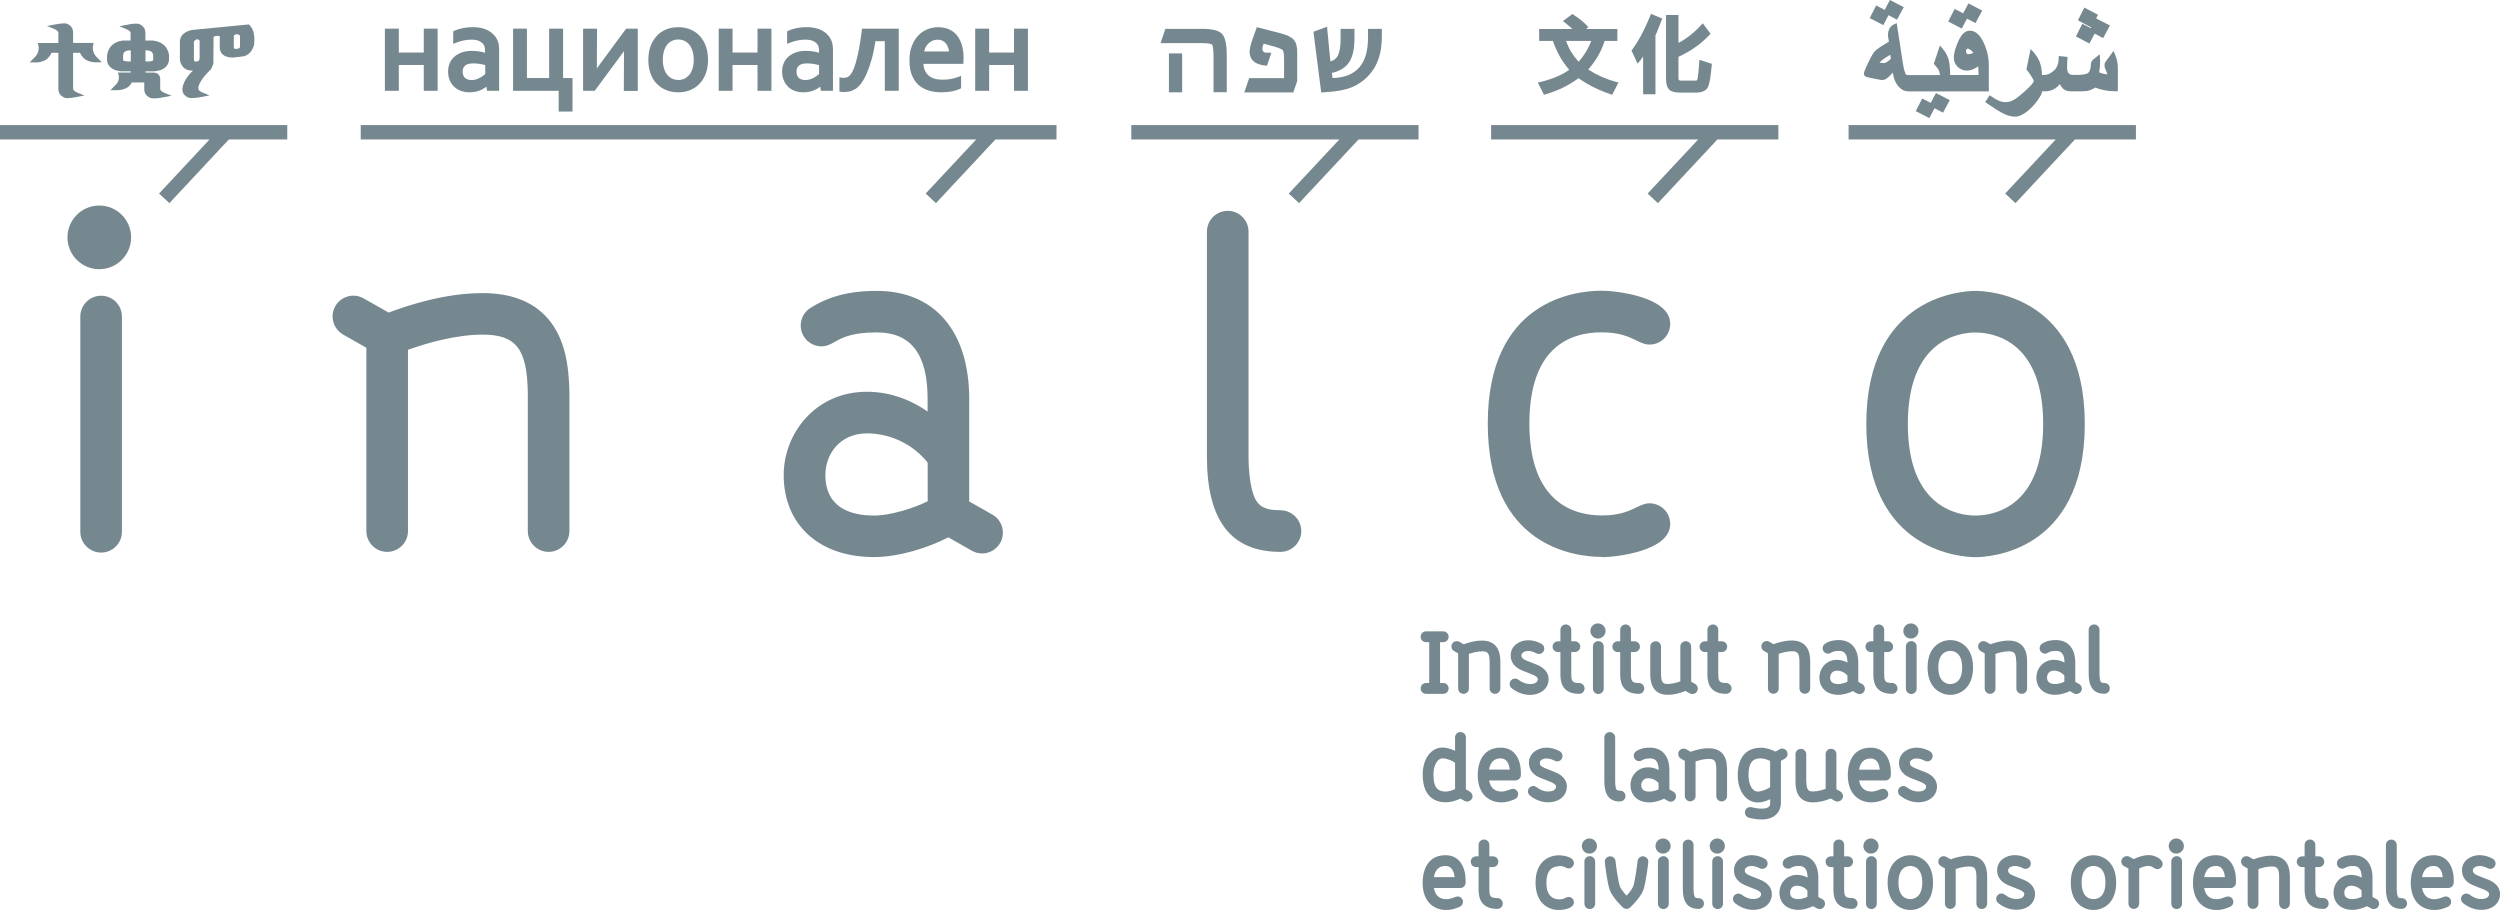 <svg xmlns="http://www.w3.org/2000/svg" xmlns:xlink="http://www.w3.org/1999/xlink" id="Calque_1" x="0px" y="0px" width="249px" height="91px" viewBox="0 0 249 91" xml:space="preserve"> <g> <defs> <rect id="SVGID_1_" width="249" height="90.632"></rect> </defs> <clipPath id="SVGID_2_"> <use xlink:href="#SVGID_1_"></use> </clipPath> <g clip-path="url(#SVGID_2_)"> <path fill="#76888F" d="M164.104,19.277l1.026,0.957l5.92-6.34h6.077v-1.44h-28.611v1.44h20.619L164.104,19.277z"></path> <path fill="#76888F" d="M112.675,13.894h20.718l-5.033,5.383l1.027,0.957l5.92-6.34h5.98v-1.44h-28.612V13.894z"></path> <path fill="#76888F" d="M35.928,13.894h61.299l-5.032,5.383l1.028,0.957l5.919-6.34h6.086v-1.44h-69.3V13.894z"></path> <path fill="#76888F" d="M0,13.894h20.866l-5.023,5.383l1.028,0.957l5.919-6.34h5.823v-1.44H0V13.894z"></path> <path fill="#76888F" d="M199.715,19.277l1.027,0.957l5.919-6.34h6.077v-1.44h-28.62v1.44h20.629L199.715,19.277z"></path> <path fill="#76888F" d="M143.746,69.106c0.299,0,0.536-0.237,0.536-0.536s-0.228-0.544-0.536-0.544h-0.316V63.96h0.316 c0.299,0,0.536-0.237,0.536-0.536c0-0.298-0.246-0.544-0.536-0.544h-1.712c-0.3,0-0.536,0.237-0.536,0.544 c0,0.309,0.229,0.536,0.536,0.536h0.315v4.066h-0.315c-0.3,0-0.536,0.245-0.536,0.544s0.236,0.536,0.536,0.536H143.746z"></path> <path fill="#76888F" d="M144.844,64.855l0.387,0.221v3.494c0,0.299,0.237,0.537,0.535,0.537c0.299,0,0.536-0.238,0.536-0.537 v-3.441c0.335-0.115,0.843-0.256,1.317-0.256c0.518,0,0.738,0.141,0.747,1.002v2.695c0,0.299,0.237,0.537,0.534,0.537 c0.3,0,0.537-0.238,0.537-0.537v-2.695c-0.01-0.518-0.08-1.115-0.475-1.555c-0.309-0.342-0.764-0.518-1.354-0.518 c-0.711,0-1.404,0.211-1.817,0.368l-0.431-0.245c-0.078-0.045-0.174-0.07-0.262-0.07c-0.3,0-0.537,0.236-0.537,0.535 c0,0.193,0.105,0.377,0.272,0.465H144.844z"></path> <path fill="#76888F" d="M152.37,68.132c-0.378,0-0.772-0.158-1.134-0.431c-0.096-0.078-0.211-0.113-0.334-0.113 c-0.297,0-0.543,0.236-0.543,0.535c0,0.167,0.07,0.316,0.201,0.422c0.545,0.43,1.186,0.667,1.801,0.667 c1.106,0,1.88-0.649,1.88-1.571c0-0.369-0.158-1.055-1.247-1.467l-0.896-0.352c-0.474-0.185-0.562-0.352-0.562-0.545 c0-0.271,0.342-0.439,0.667-0.439c0.324,0,0.563,0.105,0.729,0.193c0.114,0.053,0.221,0.105,0.334,0.105 c0.308,0,0.545-0.236,0.545-0.535c0-0.193-0.105-0.369-0.264-0.466c-0.413-0.237-0.887-0.368-1.335-0.368 c-0.843,0-1.748,0.526-1.748,1.51c0,1.055,0.94,1.423,1.247,1.546l0.905,0.36c0.211,0.078,0.553,0.246,0.553,0.457 c0,0.368-0.413,0.5-0.799,0.5V68.132z"></path> <path fill="#76888F" d="M157.824,68.571c0-0.299-0.246-0.544-0.536-0.544c-0.694,0-0.79-0.186-0.79-0.914v-2.17h0.352 c0.297,0,0.543-0.236,0.543-0.535s-0.246-0.535-0.543-0.535h-0.352V62.73c0-0.298-0.246-0.535-0.545-0.535 s-0.536,0.237-0.536,0.535v1.143h-0.246c-0.298,0-0.534,0.236-0.534,0.535s0.236,0.535,0.534,0.535h0.246v2.17 c0,0.545,0,1.994,1.871,1.994C157.587,69.107,157.824,68.869,157.824,68.571z"></path> <path fill="#76888F" d="M158.402,62.846c0,0.412,0.344,0.755,0.757,0.755c0.411,0,0.755-0.343,0.755-0.755 c0-0.414-0.334-0.756-0.755-0.756C158.736,62.09,158.402,62.424,158.402,62.846z"></path> <path fill="#76888F" d="M159.193,63.855c-0.299,0-0.535,0.236-0.535,0.535v4.197c0,0.299,0.246,0.537,0.535,0.537 c0.291,0,0.537-0.238,0.537-0.537v-4.197C159.73,64.092,159.493,63.855,159.193,63.855z"></path> <path fill="#76888F" d="M163.234,69.107c0.298,0,0.535-0.238,0.535-0.536c0-0.299-0.237-0.544-0.535-0.544 c-0.694,0-0.791-0.186-0.791-0.914v-2.17h0.352c0.298,0,0.544-0.236,0.544-0.535s-0.246-0.535-0.544-0.535h-0.352V62.73 c0-0.298-0.246-0.535-0.535-0.535c-0.29,0-0.536,0.237-0.536,0.535v1.143h-0.246c-0.299,0-0.536,0.236-0.536,0.535 s0.237,0.535,0.536,0.535h0.246v2.17c0,0.545,0,1.994,1.871,1.994H163.234z"></path> <path fill="#76888F" d="M164.902,63.873c-0.299,0-0.535,0.236-0.535,0.535v2.705c0,0.518,0.025,2.09,1.746,2.09 c0.546,0,1.152-0.131,1.758-0.387l0.421,0.238c0.079,0.043,0.176,0.07,0.272,0.07c0.299,0,0.535-0.238,0.535-0.537 c0-0.192-0.104-0.368-0.271-0.474l-0.387-0.22v-3.495c0-0.298-0.246-0.536-0.545-0.536c-0.297,0-0.535,0.238-0.535,0.536v3.46 c-0.254,0.097-0.756,0.264-1.248,0.264c-0.49,0-0.657-0.141-0.676-1.019v-2.705c0-0.298-0.246-0.536-0.535-0.536V63.873z"></path> <path fill="#76888F" d="M171.928,68.027c-0.693,0-0.789-0.186-0.789-0.914v-2.17h0.35c0.3,0,0.537-0.236,0.537-0.535 s-0.237-0.535-0.537-0.535h-0.35V62.73c0-0.298-0.238-0.535-0.537-0.535s-0.545,0.237-0.545,0.535v1.143h-0.244 c-0.299,0-0.537,0.236-0.537,0.535s0.238,0.535,0.537,0.535h0.244v2.17c0,0.545,0,1.994,1.862,1.994 c0.299,0,0.545-0.238,0.545-0.536c0-0.299-0.246-0.544-0.545-0.544H171.928z"></path> <path fill="#76888F" d="M176.23,63.916c-0.104-0.061-0.201-0.07-0.263-0.07c-0.299,0-0.536,0.238-0.536,0.536 c0,0.193,0.106,0.378,0.272,0.466l0.387,0.219v3.496c0,0.299,0.237,0.535,0.536,0.535c0.298,0,0.535-0.236,0.535-0.535v-3.443 c0.334-0.113,0.843-0.254,1.318-0.254c0.518,0,0.736,0.141,0.746,1.001v2.696c0,0.299,0.236,0.535,0.535,0.535 s0.535-0.236,0.535-0.535v-2.696c-0.008-0.519-0.07-1.116-0.474-1.555c-0.308-0.343-0.765-0.519-1.353-0.519 c-0.703,0-1.404,0.211-1.818,0.369l-0.43-0.246H176.23z"></path> <path fill="#76888F" d="M182.967,65.717c-1.098,0-1.757,0.896-1.757,1.756c0,1.055,0.747,1.73,1.89,1.73 c0.518,0,1.08-0.184,1.448-0.369l0.396,0.229c0.078,0.044,0.176,0.07,0.263,0.07c0.299,0,0.536-0.236,0.536-0.535 c0-0.193-0.105-0.378-0.271-0.466l-0.388-0.22v-1.924c0-1.404-0.72-2.238-1.933-2.238c-0.351,0-0.877,0.035-1.369,0.359 c-0.158,0.097-0.246,0.272-0.246,0.457c0,0.299,0.238,0.535,0.535,0.535c0.142,0,0.238-0.053,0.326-0.105 c0.131-0.07,0.299-0.166,0.754-0.166c0.396,0,0.853,0.131,0.853,1.158c-0.325-0.175-0.685-0.271-1.045-0.271H182.967z M184.012,67.903c-0.271,0.123-0.65,0.229-0.912,0.229c-0.817,0-0.817-0.491-0.817-0.659c0-0.271,0.184-0.676,0.676-0.676 c0.403,0,0.799,0.185,1.045,0.492v0.614H184.012z"></path> <path fill="#76888F" d="M188.456,69.107c0.299,0,0.536-0.238,0.536-0.536c0-0.299-0.246-0.544-0.536-0.544 c-0.694,0-0.79-0.186-0.79-0.914v-2.17h0.352c0.297,0,0.535-0.236,0.535-0.535s-0.238-0.535-0.535-0.535h-0.352V62.73 c0-0.298-0.246-0.535-0.545-0.535s-0.536,0.237-0.536,0.535v1.143h-0.246c-0.298,0-0.534,0.236-0.534,0.535 s0.236,0.535,0.534,0.535h0.246v2.17C186.585,67.658,186.585,69.107,188.456,69.107z"></path> <path fill="#76888F" d="M190.361,63.855c-0.299,0-0.535,0.236-0.535,0.535v4.197c0,0.299,0.246,0.537,0.535,0.537 c0.291,0,0.537-0.238,0.537-0.537v-4.197C190.898,64.092,190.652,63.855,190.361,63.855z"></path> <path fill="#76888F" d="M190.327,62.09c-0.413,0-0.757,0.334-0.757,0.756c0,0.421,0.334,0.755,0.757,0.755 c0.421,0,0.755-0.343,0.755-0.755C191.082,62.432,190.738,62.09,190.327,62.09z"></path> <path fill="#76888F" d="M191.986,66.48c0,2.152,1.423,2.731,2.266,2.731c0.844,0,2.266-0.571,2.266-2.731s-1.422-2.73-2.266-2.73 C193.409,63.75,191.986,64.32,191.986,66.48z M195.43,66.48c0,1.493-0.826,1.651-1.187,1.651c-0.281,0-1.185-0.123-1.185-1.651 c0-1.527,0.903-1.65,1.185-1.65C194.604,64.83,195.43,64.988,195.43,66.48z"></path> <path fill="#76888F" d="M200.83,65.875v2.695c0,0.299,0.236,0.537,0.536,0.537c0.298,0,0.534-0.238,0.534-0.537v-2.695 c-0.008-0.518-0.069-1.107-0.474-1.555c-0.315-0.342-0.764-0.518-1.352-0.518c-0.712,0-1.405,0.211-1.818,0.368l-0.43-0.245 c-0.08-0.045-0.177-0.07-0.265-0.07c-0.299,0-0.543,0.236-0.543,0.535c0,0.193,0.104,0.377,0.271,0.465l0.386,0.221v3.494 c0,0.299,0.237,0.537,0.536,0.537s0.536-0.238,0.536-0.537v-3.441c0.483-0.168,0.948-0.256,1.317-0.256 c0.518,0,0.738,0.141,0.746,1.002H200.83z"></path> <path fill="#76888F" d="M207.355,68.598c0-0.193-0.105-0.378-0.272-0.466l-0.386-0.22v-1.924c0-1.404-0.721-2.238-1.932-2.238 c-0.353,0-0.879,0.035-1.371,0.359c-0.158,0.097-0.246,0.272-0.246,0.457c0,0.299,0.246,0.535,0.535,0.535 c0.142,0,0.238-0.053,0.325-0.105c0.132-0.07,0.3-0.166,0.757-0.166c0.395,0,0.859,0.131,0.859,1.158 c-0.325-0.175-0.686-0.271-1.045-0.271c-1.098,0-1.756,0.896-1.756,1.756c0,1.055,0.746,1.73,1.888,1.73 c0.492,0,1.054-0.176,1.449-0.369l0.396,0.229c0.342,0.193,0.799-0.078,0.799-0.475V68.598z M205.616,67.903 c-0.272,0.123-0.649,0.229-0.913,0.229c-0.816,0-0.816-0.491-0.816-0.659c0-0.324,0.211-0.676,0.676-0.676 c0.404,0,0.799,0.185,1.045,0.492v0.614H205.616z"></path> <path fill="#76888F" d="M208.566,62.195c-0.299,0-0.535,0.237-0.535,0.535v4.383c0,1.335,0.51,1.984,1.572,1.984 c0.299,0,0.535-0.236,0.535-0.535s-0.236-0.535-0.535-0.535s-0.377-0.063-0.439-0.334c-0.025-0.105-0.053-0.29-0.053-0.58V62.73 C209.111,62.433,208.866,62.195,208.566,62.195z"></path> <path fill="#76888F" d="M146.662,79.312c0-0.193-0.105-0.369-0.273-0.475l-0.386-0.22v-5.172c0-0.299-0.246-0.536-0.545-0.536 c-0.298,0-0.535,0.237-0.535,0.536v1.334c-0.308-0.148-0.772-0.324-1.247-0.324c-1.15,0-1.976,1.133-1.976,2.695 c0,2.406,1.448,2.758,2.309,2.758c0.571,0,1.116-0.211,1.449-0.369l0.403,0.229c0.353,0.203,0.809-0.078,0.809-0.465 L146.662,79.312z M144.923,78.6c-0.272,0.123-0.633,0.237-0.922,0.237c-0.642,0-1.229-0.202-1.229-1.687 c0-0.922,0.387-1.615,0.904-1.615c0.475,0,0.983,0.254,1.247,0.43V78.6z"></path> <path fill="#76888F" d="M149.463,74.464c-2.115,0-2.283,2.091-2.283,2.723c0,2.011,1.221,2.731,2.362,2.731 c0.413,0,0.853-0.105,1.345-0.325c0.192-0.088,0.324-0.281,0.324-0.492c0-0.298-0.246-0.536-0.536-0.536 c-0.088,0-0.184,0.035-0.325,0.088c-0.211,0.08-0.492,0.186-0.799,0.186c-0.492,0-1.08-0.203-1.238-1.107h2.625 c0.281,0,0.511-0.219,0.537-0.482c0,0,0.008-0.105,0.008-0.264c0-1.221-0.526-2.521-2.01-2.521H149.463z M148.305,76.65 c0.131-0.737,0.518-1.115,1.158-1.115c0.518,0,0.826,0.378,0.905,1.115H148.305z"></path> <path fill="#76888F" d="M156.066,78.346c0-0.369-0.157-1.055-1.246-1.467l-0.896-0.352c-0.474-0.184-0.563-0.352-0.563-0.544 c0-0.272,0.344-0.439,0.668-0.439c0.326,0,0.554,0.105,0.729,0.185c0.123,0.062,0.22,0.105,0.333,0.105 c0.299,0,0.536-0.237,0.536-0.535c0-0.193-0.096-0.369-0.263-0.467c-0.413-0.236-0.887-0.368-1.336-0.368 c-0.842,0-1.747,0.526-1.747,1.511c0,1.054,0.94,1.432,1.247,1.545l0.904,0.36c0.211,0.079,0.553,0.246,0.553,0.457 c0,0.368-0.412,0.501-0.799,0.501s-0.781-0.158-1.133-0.431c-0.097-0.079-0.211-0.123-0.334-0.123 c-0.298,0-0.535,0.237-0.535,0.536c0,0.166,0.07,0.324,0.203,0.421c0.553,0.439,1.176,0.667,1.799,0.667 c1.106,0,1.871-0.649,1.871-1.571L156.066,78.346z"></path> <path fill="#76888F" d="M161.363,79.82c0.299,0,0.535-0.236,0.535-0.535s-0.236-0.535-0.535-0.535s-0.379-0.063-0.439-0.334 c-0.025-0.105-0.053-0.299-0.053-0.58v-4.383c0-0.298-0.246-0.535-0.544-0.535c-0.3,0-0.536,0.237-0.536,0.535v4.383 c0,1.335,0.509,1.994,1.563,1.994L161.363,79.82z"></path> <path fill="#76888F" d="M166.659,78.846l-0.388-0.219v-1.924c0-1.396-0.72-2.239-1.932-2.239c-0.352,0-0.878,0.035-1.369,0.352 c-0.158,0.097-0.246,0.272-0.246,0.456c0,0.299,0.236,0.536,0.535,0.536c0.141,0,0.237-0.053,0.325-0.105 c0.132-0.07,0.299-0.167,0.755-0.167c0.395,0,0.861,0.132,0.861,1.159c-0.325-0.175-0.686-0.272-1.045-0.272 c-1.098,0-1.758,0.896-1.758,1.757c0,1.054,0.738,1.739,1.89,1.739c0.519,0,1.08-0.185,1.448-0.369l0.396,0.229 c0.079,0.043,0.175,0.07,0.263,0.07c0.299,0,0.537-0.237,0.537-0.536C166.932,79.119,166.826,78.934,166.659,78.846z M165.201,78.617c-0.271,0.123-0.65,0.229-0.913,0.229c-0.817,0-0.817-0.491-0.817-0.658c0-0.272,0.184-0.676,0.676-0.676 c0.404,0,0.799,0.184,1.045,0.482v0.623H165.201z"></path> <path fill="#76888F" d="M168.38,74.877l-0.43-0.246c-0.079-0.045-0.177-0.07-0.265-0.07c-0.297,0-0.535,0.236-0.535,0.535 c0,0.193,0.105,0.378,0.272,0.466l0.386,0.22v3.495c0,0.298,0.246,0.536,0.537,0.536c0.289,0,0.534-0.238,0.534-0.536v-3.435 c0.334-0.113,0.845-0.254,1.318-0.254c0.518,0,0.737,0.141,0.745,1.001v2.696c0,0.299,0.246,0.535,0.537,0.535 c0.289,0,0.535-0.236,0.535-0.535v-2.696c-0.009-0.519-0.07-1.106-0.475-1.555c-0.598-0.659-1.816-0.649-3.17-0.149L168.38,74.877 z"></path> <path fill="#76888F" d="M177.382,75.781l0.386-0.22c0.168-0.097,0.273-0.272,0.273-0.466c0-0.299-0.238-0.535-0.536-0.535 c-0.097,0-0.185,0.026-0.264,0.07l-0.404,0.229c-0.333-0.167-0.878-0.387-1.448-0.387c-0.861,0-2.31,0.359-2.31,2.758 c0,1.563,0.834,2.695,1.983,2.695c0.388,0,0.801-0.105,1.248-0.324v0.377c0,0.193-0.009,0.563-0.844,0.563 c-0.395,0-0.72-0.079-0.922-0.123c-0.105-0.026-0.167-0.035-0.219-0.035c-0.299,0-0.536,0.237-0.536,0.535 c0,0.238,0.158,0.457,0.403,0.527c0.193,0.053,0.711,0.176,1.273,0.176c1.396,0,1.906-0.878,1.915-1.633v-4.189V75.781z M176.302,78.407c-0.272,0.175-0.79,0.431-1.247,0.431c-0.519,0-0.904-0.694-0.904-1.616c0-1.476,0.588-1.687,1.229-1.687 c0.289,0,0.649,0.123,0.922,0.255V78.407z"></path> <path fill="#76888F" d="M179.902,77.828v-2.705c0-0.299-0.237-0.536-0.536-0.536c-0.298,0-0.535,0.237-0.535,0.536v2.705 c0,0.518,0.017,2.09,1.747,2.09c0.545,0,1.15-0.133,1.757-0.387l0.421,0.237c0.352,0.202,0.809-0.079,0.809-0.466 c0-0.193-0.105-0.369-0.272-0.475l-0.388-0.219v-3.496c0-0.298-0.236-0.535-0.534-0.535c-0.3,0-0.536,0.237-0.536,0.535v3.452 c-0.255,0.097-0.755,0.263-1.247,0.263c-0.491,0-0.659-0.141-0.676-1.018L179.902,77.828z"></path> <path fill="#76888F" d="M187.525,78.564c-0.088,0-0.185,0.035-0.325,0.088c-0.212,0.08-0.492,0.186-0.8,0.186 c-0.491,0-1.08-0.203-1.237-1.107h2.626c0.281,0,0.509-0.211,0.535-0.482c0,0,0.009-0.105,0.009-0.264 c0-1.221-0.526-2.521-2.011-2.521c-2.125,0-2.283,2.091-2.283,2.723c0,2.011,1.22,2.731,2.361,2.731 c0.414,0,0.853-0.105,1.345-0.325c0.192-0.088,0.325-0.281,0.325-0.492c0-0.298-0.238-0.536-0.536-0.536H187.525z M186.322,75.544 c0.518,0,0.824,0.378,0.904,1.115h-2.063C185.286,75.922,185.682,75.544,186.322,75.544z"></path> <path fill="#76888F" d="M191.68,76.879l-0.896-0.352c-0.475-0.184-0.563-0.352-0.563-0.544c0-0.272,0.344-0.439,0.668-0.439 c0.325,0,0.553,0.105,0.729,0.185c0.123,0.062,0.219,0.105,0.333,0.105c0.299,0,0.545-0.237,0.545-0.535 c0-0.193-0.105-0.369-0.271-0.467c-0.414-0.236-0.888-0.368-1.336-0.368c-0.843,0-1.748,0.526-1.748,1.511 c0,1.054,0.94,1.432,1.248,1.545l0.904,0.36c0.21,0.079,0.553,0.246,0.553,0.457c0,0.368-0.412,0.501-0.799,0.501 s-0.781-0.158-1.133-0.431c-0.098-0.079-0.211-0.123-0.334-0.123c-0.298,0-0.536,0.237-0.536,0.536 c0,0.166,0.071,0.316,0.202,0.421c0.545,0.431,1.186,0.667,1.801,0.667c1.105,0,1.879-0.649,1.879-1.571 c0-0.369-0.158-1.054-1.246-1.467V76.879z"></path> <path fill="#76888F" d="M143.975,85.178c-2.117,0-2.283,2.09-2.283,2.731c0,2.011,1.221,2.731,2.361,2.731 c0.413,0,0.852-0.105,1.344-0.325c0.193-0.088,0.316-0.281,0.316-0.491c0-0.299-0.236-0.537-0.536-0.537 c-0.087,0-0.184,0.035-0.325,0.088c-0.209,0.08-0.49,0.186-0.799,0.186c-0.49,0-1.08-0.203-1.238-1.115h2.627 c0.281,0,0.509-0.211,0.535-0.51c0-0.035,0-0.114,0-0.237c0-1.221-0.526-2.521-2.012-2.521H143.975z M142.814,87.365 c0.123-0.738,0.519-1.116,1.16-1.116c0.518,0,0.825,0.378,0.904,1.116H142.814z"></path> <path fill="#76888F" d="M149.13,89.446c-0.694,0-0.791-0.185-0.791-0.913v-2.17h0.353c0.297,0,0.543-0.236,0.543-0.535 s-0.246-0.536-0.543-0.536h-0.353V84.15c0-0.299-0.246-0.535-0.534-0.535c-0.291,0-0.537,0.236-0.537,0.535v1.142h-0.246 c-0.299,0-0.535,0.237-0.535,0.536s0.236,0.535,0.535,0.535h0.246v2.17c0,0.544,0,1.993,1.871,1.993 c0.299,0,0.535-0.237,0.535-0.536s-0.236-0.544-0.535-0.544H149.13z"></path> <path fill="#76888F" d="M155.303,86.249c0.316,0,0.483,0.079,0.615,0.149c0.098,0.044,0.193,0.097,0.307,0.097 c0.299,0,0.537-0.237,0.537-0.536c0-0.746-1.449-0.772-1.467-0.772c-1.143,0-2.354,0.712-2.354,2.723s1.221,2.731,2.354,2.731 c0.018,0,1.467-0.035,1.467-0.773c0-0.299-0.238-0.535-0.537-0.535c-0.113,0-0.219,0.043-0.307,0.096 c-0.132,0.063-0.299,0.15-0.615,0.15c-0.474,0-1.281-0.211-1.281-1.651c0-1.081,0.438-1.651,1.281-1.651V86.249z"></path> <path fill="#76888F" d="M158.342,85.274c-0.299,0-0.535,0.237-0.535,0.536v4.197c0,0.299,0.245,0.535,0.535,0.535 s0.536-0.236,0.536-0.535v-4.197C158.878,85.512,158.641,85.274,158.342,85.274z"></path> <path fill="#76888F" d="M158.307,83.51c-0.412,0-0.755,0.333-0.755,0.755c0,0.421,0.333,0.755,0.755,0.755 s0.756-0.342,0.756-0.755S158.721,83.51,158.307,83.51z"></path> <path fill="#76888F" d="M163.639,85.283c-0.273,0-0.511,0.202-0.537,0.482c-0.069,0.624-0.271,2.056-0.43,2.504 c-0.097,0.254-0.387,0.641-0.668,0.939c-0.271-0.299-0.57-0.676-0.667-0.939c-0.157-0.448-0.369-1.871-0.431-2.504 c-0.026-0.271-0.264-0.474-0.535-0.474c-0.299,0-0.536,0.237-0.536,0.536c0,0.113,0.246,2.134,0.492,2.811 c0.29,0.799,1.308,1.738,1.308,1.738c0.106,0.097,0.237,0.148,0.369,0.148c0.133,0,0.264-0.053,0.344-0.131 c0.008,0,1.035-0.949,1.334-1.756c0.245-0.686,0.491-2.697,0.491-2.811c0-0.29-0.246-0.536-0.534-0.536V85.283z"></path> <path fill="#76888F" d="M165.675,85.274c-0.299,0-0.545,0.237-0.545,0.536v4.197c0,0.299,0.246,0.535,0.545,0.535 c0.298,0,0.536-0.236,0.536-0.535v-4.197C166.211,85.512,165.973,85.274,165.675,85.274z"></path> <path fill="#76888F" d="M165.641,83.51c-0.414,0-0.756,0.333-0.756,0.755c0,0.421,0.342,0.755,0.756,0.755 c0.412,0,0.754-0.342,0.754-0.755S166.063,83.51,165.641,83.51z"></path> <path fill="#76888F" d="M169.17,89.455c-0.298,0-0.377-0.062-0.439-0.334c-0.025-0.105-0.053-0.299-0.053-0.58v-4.382 c0-0.298-0.236-0.536-0.535-0.536s-0.535,0.238-0.535,0.536v4.382c0,1.336,0.509,1.985,1.572,1.985 c0.299,0,0.535-0.237,0.535-0.536s-0.246-0.535-0.535-0.535H169.17z"></path> <path fill="#76888F" d="M171.041,83.51c-0.413,0-0.755,0.333-0.755,0.755c0,0.421,0.342,0.755,0.755,0.755 s0.755-0.342,0.755-0.755S171.462,83.51,171.041,83.51z"></path> <path fill="#76888F" d="M171.076,85.274c-0.299,0-0.535,0.237-0.535,0.536v4.197c0,0.299,0.236,0.535,0.535,0.535 s0.535-0.236,0.535-0.535v-4.197C171.611,85.512,171.375,85.274,171.076,85.274z"></path> <path fill="#76888F" d="M175.247,87.594l-0.904-0.36c-0.466-0.185-0.562-0.343-0.562-0.545c0-0.272,0.342-0.438,0.667-0.438 s0.562,0.105,0.729,0.184c0.114,0.053,0.22,0.105,0.335,0.105c0.307,0,0.543-0.236,0.543-0.535c0-0.193-0.104-0.369-0.271-0.466 c-0.413-0.237-0.879-0.368-1.335-0.368c-0.843,0-1.747,0.526-1.747,1.51c0,1.055,0.939,1.423,1.247,1.546l0.903,0.36 c0.211,0.078,0.555,0.246,0.555,0.457c0,0.368-0.413,0.5-0.801,0.5c-0.385,0-0.78-0.158-1.133-0.43 c-0.096-0.08-0.209-0.115-0.332-0.115c-0.3,0-0.537,0.238-0.537,0.536c0,0.158,0.08,0.315,0.203,0.421 c0.543,0.432,1.186,0.668,1.799,0.668c1.107,0,1.871-0.65,1.871-1.572c0-0.369-0.158-1.054-1.246-1.467L175.247,87.594z"></path> <path fill="#76888F" d="M181.492,89.552l-0.387-0.22v-1.924c0-1.404-0.721-2.238-1.933-2.238c-0.351,0-0.878,0.035-1.37,0.359 c-0.158,0.097-0.246,0.272-0.246,0.457c0,0.299,0.246,0.535,0.545,0.535c0.141,0,0.237-0.053,0.325-0.105 c0.132-0.07,0.298-0.166,0.746-0.166c0.396,0,0.861,0.131,0.861,1.158c-0.325-0.175-0.685-0.271-1.046-0.271 c-1.098,0-1.756,0.896-1.756,1.756c0,1.055,0.746,1.73,1.889,1.73c0.518,0,1.08-0.185,1.449-0.369l0.395,0.22 c0.079,0.053,0.176,0.07,0.271,0.07c0.3,0,0.537-0.237,0.537-0.536c0-0.192-0.106-0.377-0.272-0.465L181.492,89.552z M180.025,89.323c-0.272,0.123-0.65,0.229-0.914,0.229c-0.816,0-0.816-0.491-0.816-0.659c0-0.324,0.211-0.676,0.676-0.676 c0.404,0,0.799,0.185,1.045,0.482v0.624H180.025z"></path> <path fill="#76888F" d="M184.469,89.446c-0.693,0-0.791-0.185-0.791-0.913v-2.17h0.352c0.299,0,0.535-0.236,0.535-0.535 s-0.246-0.536-0.535-0.536h-0.352V84.15c0-0.299-0.236-0.535-0.535-0.535s-0.535,0.236-0.535,0.535v1.142h-0.246 c-0.299,0-0.536,0.237-0.536,0.536s0.237,0.535,0.536,0.535h0.246v2.17c0,0.544,0,1.993,1.861,1.993 c0.299,0,0.545-0.237,0.545-0.536S184.768,89.446,184.469,89.446z"></path> <path fill="#76888F" d="M186.393,85.274c-0.299,0-0.537,0.237-0.537,0.536v4.197c0,0.299,0.238,0.535,0.537,0.535 s0.535-0.236,0.535-0.535v-4.197C186.928,85.512,186.691,85.274,186.393,85.274z"></path> <path fill="#76888F" d="M186.348,83.51c-0.412,0-0.755,0.333-0.755,0.755c0,0.421,0.343,0.755,0.755,0.755 c0.414,0,0.756-0.342,0.756-0.755S186.762,83.51,186.348,83.51z"></path> <path fill="#76888F" d="M190.273,85.178c-0.842,0-2.266,0.57-2.266,2.731c0,2.16,1.424,2.731,2.266,2.731 c0.844,0,2.258-0.571,2.258-2.731C192.531,85.748,191.107,85.178,190.273,85.178z M190.273,89.551 c-0.359,0-1.186-0.158-1.186-1.65c0-1.493,0.826-1.651,1.186-1.651c0.281,0,1.186,0.123,1.186,1.651 C191.459,89.428,190.555,89.551,190.273,89.551z"></path> <path fill="#76888F" d="M196.105,85.222c-0.703,0-1.405,0.211-1.818,0.368l-0.43-0.245c-0.08-0.044-0.168-0.07-0.265-0.07 c-0.298,0-0.534,0.237-0.534,0.536c0,0.193,0.104,0.368,0.271,0.465l0.386,0.22v3.495c0,0.299,0.237,0.535,0.536,0.535 s0.536-0.236,0.536-0.535v-3.434c0.491-0.167,0.948-0.255,1.317-0.255c0.518,0,0.737,0.141,0.746,1.001v2.696 c0,0.299,0.237,0.536,0.535,0.536c0.299,0,0.536-0.237,0.536-0.536v-2.696c-0.009-0.518-0.069-1.115-0.474-1.555 c-0.309-0.342-0.764-0.518-1.354-0.518L196.105,85.222z"></path> <path fill="#76888F" d="M201.471,87.594l-0.904-0.36c-0.465-0.185-0.563-0.343-0.563-0.545c0-0.272,0.344-0.438,0.668-0.438 c0.325,0,0.553,0.105,0.729,0.184c0.123,0.053,0.22,0.105,0.334,0.105c0.299,0,0.535-0.236,0.535-0.535 c0-0.193-0.104-0.369-0.263-0.466c-0.413-0.245-0.878-0.368-1.344-0.368c-0.843,0-1.748,0.526-1.748,1.51 c0,1.055,0.94,1.423,1.248,1.546l0.903,0.36c0.211,0.078,0.554,0.246,0.554,0.457c0,0.368-0.412,0.5-0.8,0.5 c-0.385,0-0.78-0.158-1.133-0.43c-0.096-0.08-0.209-0.123-0.332-0.123c-0.299,0-0.537,0.236-0.537,0.535 c0,0.167,0.07,0.316,0.203,0.422c0.543,0.43,1.185,0.667,1.799,0.667c1.107,0,1.871-0.649,1.871-1.571 c0-0.369-0.157-1.055-1.246-1.467L201.471,87.594z"></path> <path fill="#76888F" d="M208.514,85.178c-0.843,0-2.265,0.57-2.265,2.731c0,2.16,1.422,2.731,2.265,2.731 c0.844,0,2.258-0.571,2.258-2.731C210.771,85.748,209.35,85.178,208.514,85.178z M208.514,89.551c-0.359,0-1.185-0.158-1.185-1.65 c0-1.493,0.834-1.651,1.185-1.651c0.353,0,1.187,0.158,1.187,1.651C209.7,89.393,208.874,89.551,208.514,89.551z"></path> <path fill="#76888F" d="M213.994,85.17c-0.588,0-1.168,0.246-1.467,0.395l-0.465-0.246c-0.342-0.166-0.781,0.105-0.781,0.483 c0,0.202,0.113,0.386,0.289,0.474l0.422,0.229v3.479c0,0.307,0.236,0.544,0.535,0.544s0.537-0.228,0.537-0.544v-3.486 c0.271-0.133,0.631-0.256,0.922-0.256c0.219,0,0.359,0.088,0.5,0.176c0.113,0.07,0.236,0.15,0.387,0.15 c0.289,0,0.527-0.238,0.527-0.527c0-0.475-0.773-0.879-1.414-0.879L213.994,85.17z"></path> <path fill="#76888F" d="M216.762,83.51c-0.414,0-0.757,0.333-0.757,0.755c0,0.421,0.334,0.755,0.757,0.755 c0.42,0,0.754-0.342,0.754-0.755S217.182,83.51,216.762,83.51z"></path> <path fill="#76888F" d="M216.796,85.274c-0.299,0-0.536,0.237-0.536,0.536v4.197c0,0.299,0.237,0.535,0.536,0.535 c0.3,0,0.536-0.236,0.536-0.535v-4.197C217.332,85.512,217.096,85.274,216.796,85.274z"></path> <path fill="#76888F" d="M220.704,85.178c-2.117,0-2.284,2.09-2.284,2.731c0,2.011,1.221,2.731,2.363,2.731 c0.412,0,0.852-0.105,1.343-0.325c0.194-0.088,0.317-0.281,0.317-0.491c0-0.299-0.246-0.537-0.545-0.537 c-0.088,0-0.185,0.035-0.325,0.088c-0.212,0.08-0.492,0.186-0.8,0.186c-0.491,0-1.08-0.203-1.237-1.115h2.626 c0.281,0,0.509-0.211,0.535-0.483c0,0,0.009-0.105,0.009-0.264c0-1.221-0.526-2.521-2.011-2.521H220.704z M219.545,87.365 c0.131-0.738,0.518-1.116,1.159-1.116c0.202,0,0.78,0,0.903,1.116H219.545z"></path> <path fill="#76888F" d="M226.264,85.222c-0.712,0-1.414,0.211-1.818,0.368l-0.439-0.245c-0.079-0.044-0.175-0.07-0.263-0.07 c-0.3,0-0.536,0.237-0.536,0.536c0,0.193,0.105,0.368,0.271,0.465l0.388,0.22v3.495c0,0.299,0.237,0.535,0.534,0.535 c0.3,0,0.537-0.236,0.537-0.535v-3.434c0.492-0.167,0.949-0.255,1.316-0.255c0.52,0,0.738,0.141,0.747,1.001v2.696 c0,0.299,0.246,0.536,0.536,0.536c0.289,0,0.535-0.237,0.535-0.536v-2.696c-0.008-0.518-0.079-1.115-0.475-1.555 c-0.307-0.342-0.764-0.518-1.352-0.518L226.264,85.222z"></path> <path fill="#76888F" d="M231.4,89.446c-0.693,0-0.791-0.185-0.791-0.913v-2.17h0.353c0.298,0,0.535-0.236,0.535-0.535 s-0.237-0.536-0.535-0.536h-0.353V84.15c0-0.299-0.246-0.535-0.534-0.535c-0.29,0-0.536,0.236-0.536,0.535v1.142h-0.246 c-0.299,0-0.536,0.237-0.536,0.536s0.237,0.535,0.536,0.535h0.246v2.17c0,0.544,0,1.993,1.861,1.993 c0.299,0,0.535-0.237,0.535-0.536S231.699,89.446,231.4,89.446z"></path> <path fill="#76888F" d="M236.688,89.552l-0.387-0.22v-1.924c0-1.404-0.72-2.238-1.941-2.238c-0.351,0-0.868,0.035-1.36,0.359 c-0.158,0.097-0.246,0.264-0.246,0.457c0,0.299,0.237,0.535,0.536,0.535c0.141,0,0.236-0.053,0.324-0.105 c0.133-0.07,0.299-0.166,0.746-0.166c0.404,0,0.861,0.131,0.861,1.158c-0.324-0.175-0.685-0.271-1.045-0.271 c-1.098,0-1.757,0.896-1.757,1.756c0,1.055,0.747,1.73,1.897,1.73c0.492,0,1.054-0.176,1.44-0.369l0.396,0.22 c0.078,0.053,0.175,0.07,0.271,0.07c0.299,0,0.536-0.237,0.536-0.536c0-0.192-0.106-0.377-0.272-0.465V89.552z M235.221,89.323 c-0.264,0.123-0.641,0.229-0.912,0.229c-0.817,0-0.817-0.491-0.817-0.659c0-0.271,0.184-0.676,0.676-0.676 c0.403,0,0.799,0.185,1.045,0.482v0.624H235.221z"></path> <path fill="#76888F" d="M239.208,89.455c-0.299,0-0.378-0.062-0.438-0.334c-0.027-0.105-0.054-0.289-0.054-0.58v-4.382 c0-0.298-0.237-0.536-0.536-0.536c-0.298,0-0.543,0.238-0.543,0.536v4.382c0,1.336,0.508,1.985,1.571,1.985 c0.298,0,0.535-0.237,0.535-0.536S239.506,89.455,239.208,89.455z"></path> <path fill="#76888F" d="M242.396,85.178c-2.117,0-2.285,2.09-2.285,2.731c0,2.011,1.222,2.731,2.363,2.731 c0.412,0,0.853-0.105,1.344-0.325c0.193-0.088,0.316-0.281,0.316-0.491c0-0.299-0.246-0.537-0.535-0.537 c-0.088,0-0.186,0.035-0.326,0.088c-0.211,0.08-0.491,0.186-0.799,0.186c-0.492,0-1.08-0.203-1.238-1.115h2.617 c0.281,0,0.51-0.211,0.535-0.51c0-0.035,0.01-0.114,0.01-0.237c0-1.221-0.527-2.521-2.012-2.521H242.396z M241.236,87.365 c0.132-0.738,0.519-1.116,1.16-1.116c0.518,0,0.824,0.378,0.903,1.116H241.236z"></path> <path fill="#76888F" d="M247.762,87.594l-0.904-0.36c-0.465-0.185-0.563-0.343-0.563-0.545c0-0.272,0.342-0.438,0.667-0.438 s0.554,0.105,0.729,0.184c0.115,0.053,0.22,0.105,0.334,0.105c0.299,0,0.535-0.236,0.535-0.535c0-0.193-0.105-0.369-0.264-0.466 c-0.412-0.237-0.887-0.368-1.335-0.368c-0.843,0-1.747,0.526-1.747,1.51c0,1.063,0.939,1.432,1.247,1.546l0.904,0.36 c0.211,0.078,0.554,0.246,0.554,0.457c0,0.368-0.413,0.5-0.799,0.5c-0.264,0-0.678-0.079-1.133-0.43 c-0.098-0.08-0.211-0.115-0.334-0.115c-0.299,0-0.536,0.238-0.536,0.536c0,0.158,0.079,0.315,0.211,0.421 c0.544,0.432,1.187,0.668,1.8,0.668c1.107,0,1.88-0.65,1.88-1.572c0-0.369-0.157-1.054-1.247-1.467V87.594z"></path> <path fill="#76888F" d="M10.073,29.455C8.932,29.455,8,30.386,8,31.528v21.437c0,1.142,0.931,2.072,2.073,2.072 s2.072-0.931,2.072-2.072V31.528C12.146,30.386,11.215,29.455,10.073,29.455z"></path> <path fill="#76888F" d="M9.889,26.812c1.751,0,3.17-1.419,3.17-3.17s-1.419-3.17-3.17-3.17s-3.17,1.419-3.17,3.17 S8.138,26.812,9.889,26.812z"></path> <path fill="#76888F" d="M48.056,29.192c-3.68,0-7.359,1.186-9.344,1.941l-2.494-1.414c-0.308-0.175-0.667-0.272-1.019-0.272 c-1.142,0-2.073,0.931-2.073,2.072c0,0.747,0.404,1.432,1.045,1.8l2.319,1.317v18.258c0,1.143,0.931,2.072,2.072,2.072 s2.073-0.93,2.073-2.072V34.839c1.994-0.711,4.804-1.502,7.421-1.511c3.346,0,4.444,1.405,4.514,5.796v13.77 c0,1.143,0.931,2.072,2.072,2.072s2.073-0.93,2.073-2.072V39.116c-0.053-2.538-0.36-5.41-2.248-7.5 c-1.458-1.607-3.61-2.424-6.394-2.424H48.056z"></path> <path fill="#76888F" d="M98.852,51.262l-2.318-1.318V39.739c0-6.745-3.442-10.767-9.204-10.767c-1.704,0-4.25,0.176-6.63,1.712 c-0.597,0.387-0.949,1.037-0.949,1.739c0,1.142,0.931,2.073,2.073,2.073c0.527,0,0.913-0.219,1.326-0.448 c0.703-0.396,1.668-0.94,4.18-0.94c3.408,0,5.059,2.169,5.059,6.622v1.265c-1.818-1.282-3.935-1.976-6.042-1.976 c-5.19,0-8.291,4.215-8.291,8.29c0,4.971,3.53,8.177,8.993,8.177c2.521,0,5.489-0.966,7.403-1.968l2.345,1.336 c0.316,0.176,0.667,0.271,1.019,0.271c1.142,0,2.073-0.931,2.073-2.072c0-0.746-0.404-1.44-1.045-1.801L98.852,51.262z M92.397,49.926c-1.458,0.721-3.759,1.424-5.339,1.424c-2.213,0-4.848-0.703-4.848-4.041c0-2.063,1.423-4.145,4.146-4.145 c2.336,0,4.637,1.115,6.042,2.924V49.926z"></path> <path fill="#76888F" d="M127.543,50.822c-1.854-0.009-2.503-0.51-2.889-2.23c-0.132-0.598-0.299-1.625-0.299-3.118V23.071 c0-1.142-0.931-2.073-2.072-2.073c-1.142,0-2.073,0.931-2.073,2.073v22.403c0,6.384,2.397,9.493,7.324,9.493 c1.142,0,2.073-0.93,2.073-2.072C129.607,51.753,128.676,50.831,127.543,50.822z"></path> <path fill="#76888F" d="M159.545,55.494c1.354,0,6.807-0.588,6.807-3.293c0-1.16-0.914-2.072-2.072-2.072 c-0.439,0-0.834,0.184-1.282,0.403c-0.703,0.343-1.669,0.808-3.452,0.808c-2.695,0-7.219-1.186-7.219-9.142 c0-7.518,3.926-9.099,7.219-9.099c1.783,0,2.749,0.475,3.452,0.817c0.448,0.22,0.834,0.404,1.282,0.404 c1.158,0,2.072-0.913,2.072-2.072c0-2.705-5.453-3.293-6.807-3.293c-2.67,0-11.363,0.957-11.363,13.235 c0,12.277,8.702,13.278,11.363,13.278V55.494z"></path> <path fill="#76888F" d="M207.645,42.233c0-12.884-9.766-13.261-10.881-13.261s-10.881,0.369-10.881,13.261 c0,12.892,9.766,13.261,10.881,13.261S207.645,55.125,207.645,42.233z M190.02,42.233c0-8.458,5.164-9.116,6.744-9.116 c1.582,0,6.736,0.659,6.736,9.116c0,8.457-5.154,9.116-6.736,9.116C195.184,51.35,190.02,50.69,190.02,42.233z"></path> <path fill="#76888F" d="M153.161,8.22l0.623,1.221l0.176-0.053c1.203-0.351,2.302-0.887,3.258-1.598 c0.94,0.659,2.011,1.194,3.179,1.589l0.177,0.062l0.622-1.221l-0.262-0.07c-0.976-0.264-1.897-0.676-2.724-1.212l-0.026-0.018 c0.765-0.852,1.317-1.809,1.635-2.845h1.272V2.89h-3.127l0.238-0.176l-0.158-0.176c-0.272-0.298-0.659-0.624-1.204-0.992 c-0.025-0.018-0.052-0.035-0.087-0.062l-0.132-0.097l-0.957,0.711l0.236,0.176c0.097,0.079,0.308,0.254,0.623,0.527l0.088,0.088 h-3.311v1.186h1.37c0.378,1.115,0.922,2.072,1.625,2.872c-0.711,0.518-1.678,0.931-2.862,1.212L153.161,8.22z M155.971,4.075 h2.521c-0.298,0.772-0.72,1.466-1.255,2.072C156.673,5.55,156.252,4.848,155.971,4.075z"></path> <path fill="#76888F" d="M163.33,6.077c0.105-0.131,0.22-0.281,0.324-0.448v3.759h1.23V3.522c0.079-0.158,0.176-0.378,0.281-0.676 l0.395-0.993l-1.115-0.474l-0.088,0.202c-0.069,0.175-0.141,0.325-0.192,0.457c-0.476,1.142-1.011,2.108-1.59,2.889l-0.079,0.105 l0.605,1.309l0.221-0.264H163.33z"></path> <path fill="#76888F" d="M167.352,9.221h1.564c0.535,0,0.922-0.149,1.124-0.43c0.123-0.167,0.298-0.588,0.448-2.257l0.017-0.176 l-1.247-0.404l-0.017,0.281c-0.036,0.588-0.079,1.045-0.123,1.353c-0.044,0.316-0.089,0.404-0.089,0.404s-0.043,0.035-0.184,0.035 h-1.414c-0.22,0-0.255-0.07-0.255-0.228V5.656c1.212-0.553,2.248-1.282,3.074-2.169l0.122-0.132l-0.781-1.036l-0.176,0.193 c-0.686,0.755-1.439,1.344-2.239,1.765V1.493h-1.239v6.341c0,0.544,0.106,0.904,0.334,1.106c0.211,0.193,0.563,0.281,1.072,0.281 H167.352z"></path> <path fill="#76888F" d="M132.048,9.177c1.045-0.052,1.906-0.21,2.565-0.474c0.666-0.272,1.281-0.703,1.8-1.291 c0.808-0.904,1.221-2.178,1.221-3.768V2.872h-1.379v0.869c0,2.644-1.159,3.961-3.53,4.031l-0.07-0.509 c0.764-0.176,1.334-0.519,1.686-1.019c0.378-0.544,0.563-1.335,0.563-2.424V2.872h-1.379v1.027c0,0.773-0.105,1.335-0.308,1.695 c-0.157,0.264-0.386,0.439-0.711,0.518l-0.334-3.451l-1.353,0.5l0.773,6.042l0.439-0.018L132.048,9.177z"></path> <path fill="#76888F" d="M129.203,8.062V5.243c0.009-0.588-0.105-1.01-0.344-1.282c-0.228-0.264-0.657-0.474-1.299-0.641 l-2.379-0.615l-0.353,0.975c-0.246,0.685-0.368,1.168-0.368,1.476c0,0.553,0.272,1.247,1.555,1.37l0.176,0.018l0.438-1.291h-0.387 c-0.421,0-0.509-0.167-0.509-0.413c0-0.062,0.009-0.167,0.078-0.352l0.045-0.141l1.026,0.281c0.668,0.185,0.835,0.325,0.88,0.377 c0.043,0.053,0.131,0.229,0.131,0.852v1.923h-3.478l-0.483,1.422h4.882l0.387-1.124V8.062z"></path> <path fill="#76888F" d="M120.728,4.435c0,0,0.14,0.21,0.14,1.221v3.53h1.318V5.48c0-1.08-0.158-1.774-0.475-2.108 c-0.324-0.342-0.974-0.5-2.002-0.5h-3.636l-0.483,1.423h4.119c0.861,0,1.001,0.132,1.019,0.149V4.435z"></path> <path fill="#76888F" d="M117.742,5.322h-1.317v3.873h1.317V5.322z"></path> <path fill="#76888F" d="M59.297,8.958c0.255-0.342,2.046-2.757,2.854-3.864c-0.009,1.221-0.018,3.61-0.018,3.741v0.22h1.388v-6.2 h-1.159L62.3,2.942c-0.254,0.342-2.046,2.757-2.854,3.873c0.009-1.168,0.018-3.417,0.018-3.741v-0.22h-1.388v6.191h1.159 L59.297,8.958z"></path> <path fill="#76888F" d="M55.644,11.109h1.379V7.772h-0.94V2.854h-1.388v4.918h-2.213V2.854h-1.379v6.191h4.541V11.109z"></path> <path fill="#76888F" d="M39.722,6.472h2.485v2.573h1.379V2.854h-1.379v2.38h-2.485v-2.38h-1.388v6.191h1.388V6.472z"></path> <path fill="#76888F" d="M98.518,6.472h2.477v2.573h1.387V2.854h-1.387v2.38h-2.477v-2.38H97.13v6.191h1.388V6.472z"></path> <path fill="#76888F" d="M45.246,8.65c0.193,0.184,0.421,0.316,0.685,0.413c0.255,0.088,0.544,0.132,0.843,0.132 c0.228,0,0.439-0.026,0.641-0.07c0.193-0.044,0.377-0.114,0.553-0.193c0.167-0.079,0.316-0.176,0.448-0.281l0.026-0.026 l0.07,0.421h1.203V4.988c0-0.202-0.018-0.387-0.044-0.554c-0.035-0.175-0.079-0.342-0.149-0.483 c-0.185-0.377-0.483-0.685-0.896-0.913c-0.519-0.281-1.247-0.387-2.055-0.308c-0.167,0.018-0.334,0.044-0.483,0.07 c-0.158,0.035-0.299,0.07-0.448,0.114c-0.14,0.044-0.272,0.097-0.377,0.149L45.14,3.126v1.238l0.299-0.114 c0.246-0.097,0.492-0.167,0.738-0.22c0.246-0.053,0.5-0.079,0.781-0.079c0.352,0,0.632,0.053,0.834,0.167 c0.193,0.105,0.333,0.237,0.413,0.386c0.035,0.07,0.062,0.158,0.079,0.255c0.018,0.114,0.026,0.237,0.026,0.386v0.105 c-0.141-0.035-0.29-0.07-0.448-0.105c-0.264-0.053-0.562-0.079-0.878-0.079c-0.342,0-0.659,0.044-0.939,0.141 c-0.29,0.088-0.536,0.229-0.747,0.404c-0.211,0.175-0.377,0.395-0.492,0.649c-0.114,0.255-0.176,0.545-0.176,0.861 c0,0.316,0.053,0.606,0.158,0.861c0.105,0.254,0.254,0.483,0.448,0.659L45.246,8.65z M46.326,6.525 c0.185-0.141,0.457-0.211,0.808-0.211c0.281,0,0.527,0.026,0.755,0.07c0.167,0.026,0.307,0.062,0.439,0.097v0.887 c0,0-0.079,0.07-0.132,0.114c-0.079,0.07-0.184,0.149-0.316,0.219c-0.123,0.07-0.264,0.132-0.422,0.193 C47.195,7.983,46.861,8,46.598,7.921c-0.105-0.035-0.202-0.088-0.272-0.149c-0.07-0.062-0.131-0.149-0.175-0.255 c-0.044-0.105-0.07-0.237-0.07-0.377c0-0.281,0.079-0.474,0.254-0.606L46.326,6.525z"></path> <path fill="#76888F" d="M84.08,9.16c0.158,0,0.334-0.018,0.518-0.053c0.193-0.035,0.387-0.114,0.588-0.237 c0.193-0.123,0.387-0.298,0.571-0.544c0.175-0.228,0.36-0.544,0.536-0.931c0.175-0.387,0.342-0.861,0.509-1.432 c0.149-0.527,0.281-1.15,0.386-1.862h0.94v4.944h1.387V2.854h-3.653l-0.026,0.193c-0.096,0.755-0.202,1.405-0.298,1.923 c-0.105,0.518-0.211,0.966-0.316,1.326c-0.096,0.343-0.21,0.615-0.316,0.826c-0.097,0.185-0.202,0.334-0.299,0.421 c-0.087,0.079-0.184,0.141-0.281,0.167s-0.202,0.044-0.316,0.044c-0.044,0-0.097,0-0.149-0.009l-0.254-0.044v1.414l0.176,0.035 c0.079,0.018,0.175,0.018,0.29,0.018L84.08,9.16z"></path> <path fill="#76888F" d="M91.501,8.475c0.29,0.254,0.641,0.439,1.028,0.553c0.386,0.105,0.799,0.167,1.229,0.167 c0.369,0,0.711-0.035,1.019-0.087c0.334-0.062,0.597-0.149,0.826-0.255l0.123-0.062V7.562l-0.29,0.105 c-0.255,0.088-0.5,0.158-0.738,0.202c-0.474,0.087-1.106,0.105-1.598-0.026c-0.229-0.062-0.43-0.167-0.597-0.308 s-0.299-0.316-0.395-0.544c-0.079-0.176-0.123-0.386-0.141-0.632h3.987V6.147c0.009-0.123,0.018-0.202,0.018-0.237V5.788 c0-0.527-0.061-0.992-0.193-1.379c-0.132-0.386-0.308-0.72-0.536-0.966c-0.228-0.255-0.509-0.448-0.816-0.562 c-0.641-0.237-1.396-0.237-2.064,0.035c-0.342,0.14-0.65,0.351-0.914,0.632c-0.263,0.272-0.474,0.624-0.632,1.036 c-0.158,0.404-0.237,0.887-0.237,1.44c0,0.553,0.079,1.045,0.237,1.449C90.983,7.878,91.211,8.22,91.501,8.475z M92.142,4.804 c0.079-0.176,0.176-0.325,0.299-0.448s0.264-0.219,0.421-0.298c0.316-0.141,0.729-0.141,1.01,0c0.14,0.07,0.254,0.158,0.351,0.281 s0.176,0.272,0.229,0.439c0.035,0.114,0.053,0.228,0.07,0.351h-2.477c0.026-0.114,0.062-0.22,0.105-0.316L92.142,4.804z"></path> <path fill="#76888F" d="M72.962,6.472h2.485v2.573h1.388V2.854h-1.388v2.38h-2.485v-2.38h-1.379v6.191h1.379V6.472z"></path> <path fill="#76888F" d="M78.495,8.65c0.193,0.184,0.421,0.316,0.685,0.413c0.264,0.088,0.536,0.132,0.843,0.132 c0.229,0,0.439-0.026,0.642-0.07c0.193-0.044,0.377-0.114,0.553-0.193c0.167-0.079,0.316-0.176,0.448-0.281l0.026-0.026 l0.07,0.421h1.203V4.988c0-0.193-0.018-0.378-0.044-0.554c-0.035-0.175-0.079-0.333-0.149-0.483 c-0.185-0.377-0.483-0.685-0.896-0.913c-0.519-0.281-1.247-0.387-2.055-0.308c-0.167,0.018-0.334,0.044-0.483,0.07 c-0.158,0.035-0.308,0.07-0.439,0.114c-0.14,0.044-0.272,0.097-0.377,0.149l-0.123,0.062v1.238l0.299-0.114 c0.246-0.097,0.492-0.167,0.737-0.22c0.246-0.053,0.51-0.079,0.782-0.079c0.352,0,0.632,0.053,0.834,0.167 c0.193,0.105,0.333,0.237,0.421,0.395c0.035,0.07,0.062,0.158,0.079,0.255c0.018,0.114,0.026,0.237,0.026,0.377v0.105 c-0.141-0.035-0.281-0.07-0.448-0.105c-0.264-0.053-0.562-0.079-0.878-0.079c-0.342,0-0.659,0.044-0.939,0.141 c-0.29,0.088-0.536,0.229-0.747,0.404c-0.211,0.175-0.377,0.395-0.492,0.649c-0.114,0.255-0.176,0.545-0.176,0.861 c0,0.316,0.053,0.606,0.158,0.861c0.105,0.254,0.254,0.483,0.448,0.659L78.495,8.65z M79.575,6.525 c0.185-0.141,0.457-0.211,0.808-0.211c0.281,0,0.536,0.026,0.755,0.07c0.158,0.026,0.307,0.062,0.439,0.097v0.887 c0,0-0.079,0.07-0.132,0.114c-0.079,0.07-0.185,0.14-0.316,0.219c-0.123,0.07-0.264,0.141-0.422,0.193 C80.444,7.983,80.119,8,79.847,7.921c-0.105-0.035-0.193-0.079-0.272-0.149c-0.079-0.062-0.131-0.149-0.175-0.255 c-0.044-0.105-0.07-0.228-0.07-0.377c0-0.281,0.079-0.474,0.254-0.606L79.575,6.525z"></path> <path fill="#76888F" d="M65.375,8.29c0.254,0.29,0.571,0.509,0.939,0.667c0.36,0.158,0.782,0.237,1.247,0.237 s0.861-0.079,1.221-0.237c0.369-0.158,0.685-0.377,0.94-0.667c0.254-0.281,0.457-0.632,0.597-1.027 c0.14-0.395,0.202-0.834,0.202-1.309s-0.07-0.922-0.202-1.309c-0.132-0.395-0.334-0.747-0.588-1.027 c-0.255-0.29-0.58-0.518-0.949-0.676c-0.729-0.308-1.721-0.316-2.468,0c-0.369,0.158-0.685,0.386-0.939,0.676 c-0.255,0.29-0.457,0.632-0.597,1.027c-0.141,0.386-0.202,0.834-0.202,1.317s0.062,0.914,0.202,1.309 c0.131,0.395,0.333,0.747,0.588,1.027L65.375,8.29z M66.129,5.076c0.079-0.254,0.193-0.465,0.325-0.632 c0.132-0.167,0.299-0.29,0.483-0.378c0.185-0.088,0.396-0.132,0.615-0.132c0.22,0,0.431,0.044,0.615,0.132 c0.185,0.088,0.343,0.211,0.483,0.378c0.141,0.167,0.246,0.386,0.325,0.632c0.079,0.255,0.123,0.545,0.123,0.878 s-0.044,0.624-0.123,0.878c-0.079,0.246-0.185,0.457-0.325,0.624c-0.131,0.158-0.298,0.29-0.474,0.377 c-0.369,0.176-0.852,0.176-1.229,0c-0.184-0.088-0.342-0.211-0.483-0.377c-0.141-0.167-0.246-0.369-0.325-0.624 c-0.079-0.255-0.123-0.545-0.123-0.878s0.044-0.632,0.123-0.878H66.129z"></path> <path fill="#76888F" d="M188.096,1.511l0.844,0.448l0.676-1.247L188.236,0l-0.519,0.983l-0.852-0.439L186.225,1.8l1.354,0.703 L188.096,1.511z"></path> <path fill="#76888F" d="M191.451,9.81l-0.641,1.256l1.352,0.703l0.518-0.992l0.844,0.448l0.676-1.247l-1.379-0.711l-0.518,0.983 L191.451,9.81z"></path> <path fill="#76888F" d="M207.398,2.371l-0.641,1.256l1.352,0.711l0.519-0.992l0.845,0.448l0.676-1.256l-1.371-0.703l0.185-0.36 l-1.36-0.72L206.96,2.02l1.335,0.72l-0.044,0.07L207.398,2.371z"></path> <path fill="#76888F" d="M195.912,1.853l0.843,0.448l0.677-1.247l-1.379-0.711l-0.519,0.983l-0.851-0.439l-0.642,1.256l1.353,0.703 L195.912,1.853z"></path> <path fill="#76888F" d="M185.83,7.64c0,0,0.123,0.044,0.605,0.149l0.729,0.141c0.132,0.026,0.237,0.044,0.325,0.044 c0.193,0,0.412-0.114,0.667-0.352c0.097-0.096,0.22-0.219,0.368-0.386c0.149,1.177,0.783,1.625,1.072,1.765 c0.149,0.07,0.352,0.105,0.623,0.105h7.869V6.525c0-0.834-0.193-1.642-0.57-2.389c-0.379-0.738-0.799-1.08-1.345-1.08 c-0.438,0-0.808,0.342-1.124,1.054c-0.281,0.641-0.447,1.106-0.447,1.633c0,0.369,0.131,0.676,0.387,0.922 c0.246,0.237,0.57,0.369,0.931,0.369c0.298,0,0.781-0.149,1.106-0.439c0.027,0.237,0.035,0.571,0.035,0.878h-2.819 c-0.009-0.676-0.07-1.247-0.167-1.572c-0.114-0.377-0.316-0.738-0.605-1.071l-0.255-0.299l-0.606,1.818l0.08,0.097 c0.254,0.29,0.351,0.431,0.386,0.501c0.069,0.114,0.114,0.316,0.157,0.527h-3.178c-0.15,0-0.185-0.009-0.22-0.053 c-0.062-0.088-0.194-0.369-0.325-1.229l-0.598-3.891l-0.264,0.123c-0.403,0.184-0.614,0.562-0.605,1.133 c0,0.018,0,0.062,0.088,0.597l-0.211,0.123c-0.281,0.167-0.5,0.307-0.65,0.404c-0.271,0.185-0.455,0.334-0.562,0.448 c-0.088,0.097-0.246,0.316-0.632,1.107c-0.43,0.896-0.43,1.027-0.43,1.098c0,0.141,0.078,0.254,0.228,0.316L185.83,7.64z M196.43,5.313c-0.053,0.026-0.271,0.079-0.343,0.088c-0.149,0-0.237-0.044-0.272-0.255c-0.008-0.079,0-0.149,0.045-0.219 c0.025-0.053,0.062-0.07,0.105-0.079h0.026c0.088,0,0.211,0.062,0.351,0.185c0.079,0.07,0.149,0.14,0.202,0.219 c-0.035,0.026-0.079,0.044-0.114,0.07V5.313z M187.621,5.866c0,0,0.361-0.254,0.563-0.36c0.018-0.009,0.053-0.026,0.088-0.044 l0.062,0.395c-0.29,0.281-0.571,0.422-0.659,0.422c-0.132,0-0.342-0.018-0.456-0.044h-0.026c0.062-0.07,0.185-0.185,0.422-0.369 H187.621z"></path> <path fill="#76888F" d="M197.889,10.284c0.754,0.519,1.291,0.852,1.633,1.019c0.422,0.21,0.826,0.316,1.211,0.316 c0.334,0,0.729-0.176,1.178-0.527c0.387-0.308,0.729-0.667,1.02-1.08c0.271-0.396,0.438-0.624,0.447-0.914h0.255 c0.351,0,0.658-0.07,0.913-0.202c0.219-0.114,0.421-0.29,0.615-0.518c0.105,0.202,0.219,0.36,0.333,0.466 c0.185,0.167,0.438,0.254,0.756,0.254h0.974c0.379,0,0.668-0.026,0.87-0.088c0.177-0.053,0.369-0.149,0.589-0.29 c0.229,0.097,0.535,0.193,0.93,0.272c0.3,0.062,0.677,0.097,1.107,0.097h0.219V6.885c0-0.316-0.025-0.588-0.069-0.808 c-0.044-0.202-0.114-0.413-0.211-0.65l-0.149-0.36l-0.693,0.939c-0.123,0.158-0.141,0.193-0.149,0.211 c-0.044,0.079-0.062,0.185-0.062,0.325c0,0.07,0.018,0.202,0.166,0.519c0.063,0.123,0.088,0.246,0.106,0.351 c-0.167-0.026-0.36-0.062-0.448-0.079c-0.123-0.035-0.246-0.079-0.359-0.123c0.061-0.36,0.096-0.65,0.096-0.878 c0-0.044,0-0.123,0-0.264l-0.035-0.659l-0.5,0.396c-0.141,0.105-0.211,0.175-0.246,0.228c-0.088,0.105-0.132,0.229-0.132,0.369 c0,0.413-0.123,0.764-0.299,0.878c-0.123,0.079-0.386,0.176-0.938,0.176h-0.625c-0.132,0-0.246-0.053-0.351-0.149 c-0.088-0.088-0.158-0.307-0.158-0.5s0-0.378,0.009-0.527l0.035-0.606l-0.879-0.097v0.237c-0.018,0.544-0.175,0.957-0.482,1.221 c-0.22,0.184-0.554,0.43-0.931,0.43h-0.255c-0.009-0.483-0.098-0.975-0.236-1.309c-0.15-0.351-0.353-0.676-0.606-0.958 l-0.29-0.316l-0.422,2.055l0.088,0.088c0.167,0.167,0.615,0.887,0.65,0.983c0,0.237-0.316,0.562-0.932,1.115 c-0.456,0.413-0.824,0.694-1.089,0.843c-0.483,0.272-0.983,0.246-1.388,0.097c-0.201-0.079-0.475-0.229-0.799-0.448l-0.185-0.123 l-0.448,0.667l0.176,0.123H197.889z"></path> <path fill="#76888F" d="M12.172,7.104h0.852v0.123H11.75l0.07,0.272c0.018,0.062,0.018,0.131,0.018,0.219 c0,0.281-0.088,0.501-0.281,0.694l-0.563,0.571h0.747c0.87-0.062,1.229-0.43,1.379-0.772h1.247v0.667 c0,0.343,0.123,0.58,0.404,0.764c0.088,0.062,0.176,0.105,0.264,0.132c0.07,0.018,0.176,0.026,0.36,0.026 c0.22,0,0.536-0.035,0.958-0.123l0.737-0.141l-0.693-0.281c-0.255-0.105-0.439-0.255-0.439-0.378V7.895 c0-0.413-0.264-0.667-0.694-0.667h-0.773V7.104h0.86c1.107-0.079,1.414-0.632,1.484-1.106V5.48 c-0.132-0.834-0.676-1.326-1.598-1.44h-0.755V3.276c0-0.343-0.132-0.589-0.404-0.764C13.99,2.45,13.902,2.406,13.814,2.38 c-0.07-0.018-0.176-0.026-0.36-0.026c-0.219,0-0.413,0.035-0.843,0.123l-0.729,0.141l0.694,0.281 c0.264,0.105,0.43,0.255,0.43,0.378V4.04h-0.782c-0.896,0.114-1.431,0.615-1.563,1.476v0.518c0.062,0.448,0.369,1.001,1.502,1.08 L12.172,7.104z M14.491,5.015h0.114c0.527,0.026,0.624,0.272,0.65,0.457v0.5c0,0.088-0.193,0.141-0.466,0.149h-0.298V5.015z M12.901,5.015h0.123v1.106h-0.29c-0.281-0.009-0.466-0.07-0.475-0.132V5.498C12.286,5.287,12.383,5.041,12.901,5.015z"></path> <path fill="#76888F" d="M4.751,5.805C4.927,5.638,5.059,5.454,5.129,5.26h0.685v3.592c0,0.343,0.123,0.58,0.404,0.764 C6.306,9.678,6.393,9.722,6.49,9.748c0.07,0.026,0.105,0.026,0.237,0.026c0.22,0,0.536-0.035,0.957-0.123l0.729-0.141L7.719,9.23 C7.456,9.125,7.28,8.975,7.28,8.852V5.26h0.694c0.079,0.193,0.202,0.378,0.377,0.544c0.229,0.22,0.58,0.36,1.063,0.404h0.729 L9.625,5.682c-0.351-0.36-0.386-0.755-0.386-0.914c0-0.079,0-0.149,0.026-0.22l0.062-0.272H7.28V3.241 c0-0.343-0.123-0.58-0.404-0.764C6.789,2.415,6.709,2.371,6.595,2.345C6.534,2.327,6.499,2.327,6.367,2.327 c-0.22,0-0.536,0.035-0.958,0.123L4.681,2.591l0.694,0.281C5.638,2.977,5.813,3.126,5.813,3.25v1.036H3.768l0.062,0.272 c0.018,0.062,0.026,0.141,0.026,0.22c0,0.158-0.035,0.553-0.387,0.914L2.951,6.218h0.755c0.457-0.044,0.808-0.176,1.036-0.396 L4.751,5.805z"></path> <path fill="#76888F" d="M18.565,6.92C18.75,7,18.969,7.035,19.215,7.035c-0.624,0.597-0.975,1.194-1.054,1.818 c0,0.342,0.123,0.58,0.404,0.764c0.088,0.062,0.176,0.105,0.255,0.123c0.07,0.026,0.167,0.026,0.369,0.026 c0.22,0,0.544-0.044,0.957-0.123l0.729-0.14l-0.694-0.281c-0.263-0.105-0.43-0.255-0.43-0.386 c-0.009-0.316,0.202-0.914,1.265-1.941l0.237-0.536l0.018-2.688c0.193-0.114,0.395-0.132,0.615-0.07V4.83 c0.052,0.413,0.325,0.905,1.326,0.905l0.825-0.097c0.588-0.026,1.01-0.387,1.256-1.106c0.026-0.149,0.044-0.352,0.044-0.597 c0-0.65-0.149-1.089-0.483-1.432l-0.07-0.07l-5.682,0.553c-0.957,0.22-1.168,0.738-1.186,1.142v1.704 c0,0.228,0.053,0.43,0.176,0.641c0.123,0.211,0.281,0.36,0.483,0.439L18.565,6.92z M23.299,3.539 c0.088-0.088,0.185-0.132,0.29-0.132c0.141,0.018,0.246,0.062,0.316,0.149v1.089c0,0.07-0.026,0.202-0.316,0.22h-0.018 c-0.185,0.026-0.246-0.026-0.281-0.097V3.548L23.299,3.539z M19.628,3.899c0.123,0.035,0.211,0.079,0.255,0.14v1.695 c-0.009,0.342-0.158,0.377-0.29,0.386h-0.026c-0.088,0.018-0.158,0.018-0.184-0.009c-0.044-0.035-0.07-0.141-0.07-0.272V4.163 C19.312,4.101,19.409,4.004,19.628,3.899z"></path> </g> </g> </svg>